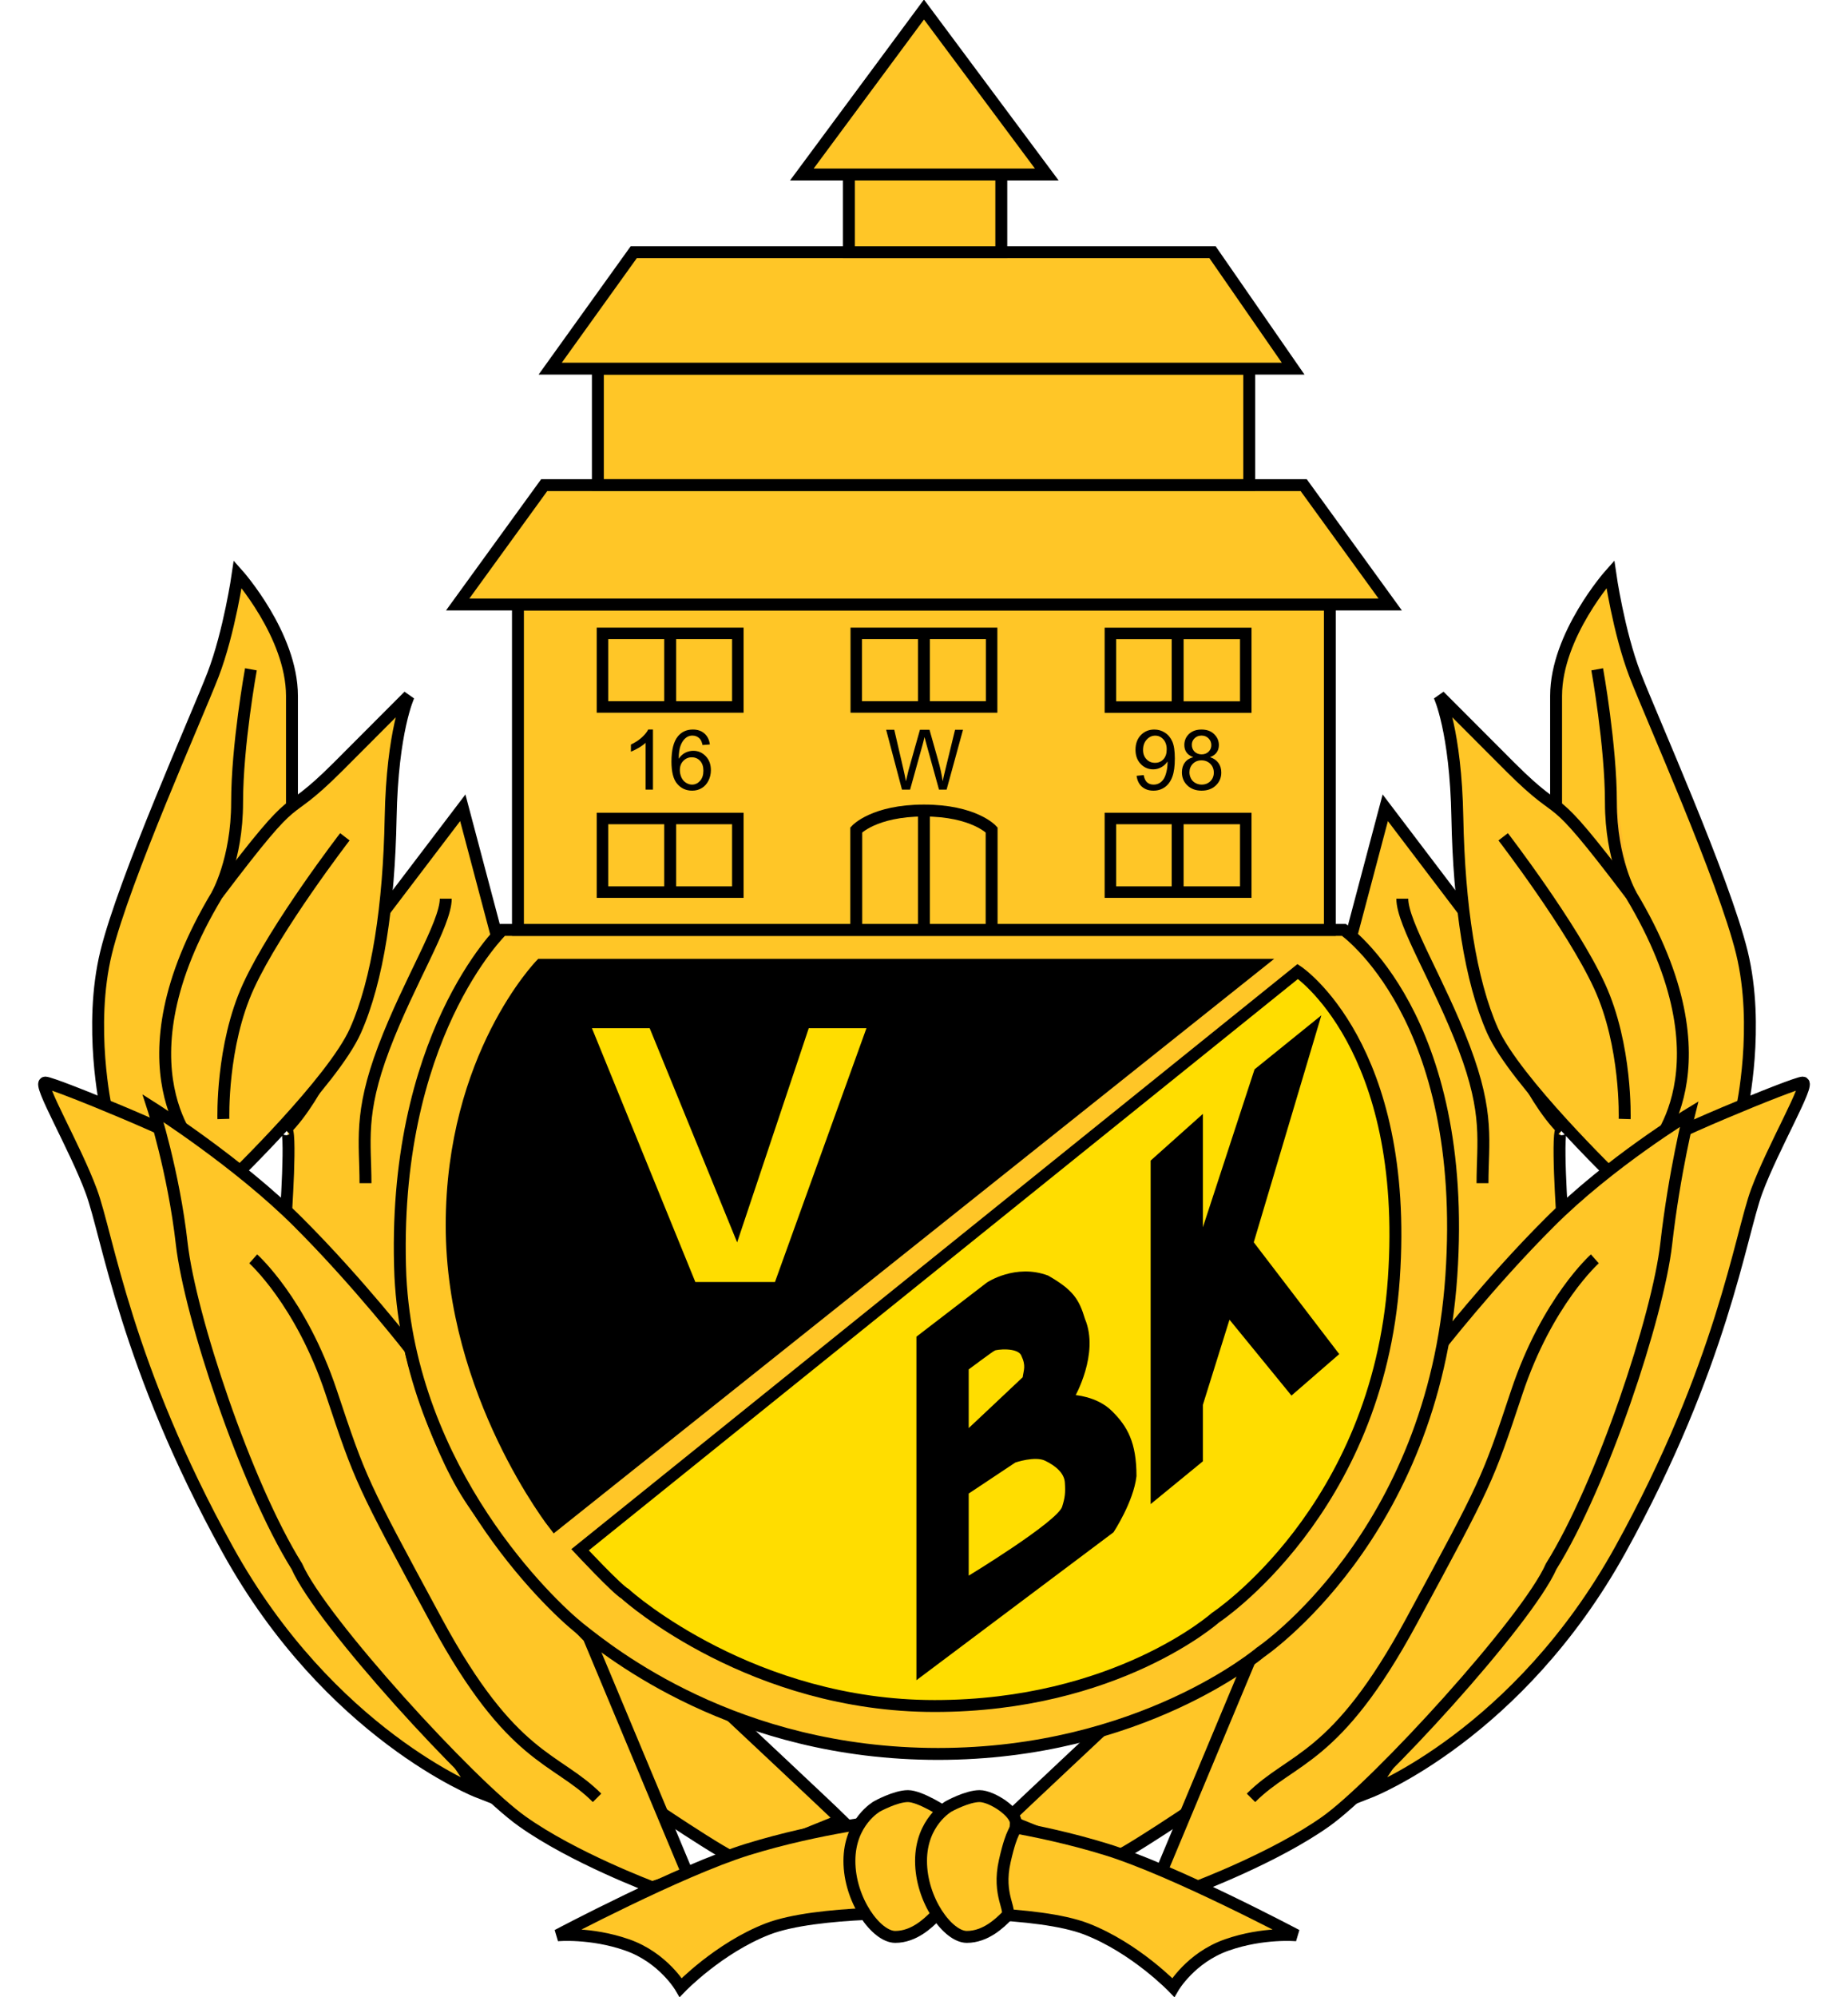 <?xml version="1.0" encoding="utf-8"?>
<!-- Generator: Adobe Illustrator 16.0.0, SVG Export Plug-In . SVG Version: 6.00 Build 0)  -->
<!DOCTYPE svg PUBLIC "-//W3C//DTD SVG 1.1//EN" "http://www.w3.org/Graphics/SVG/1.1/DTD/svg11.dtd">
<svg version="1.1" id="Layer_1" xmlns="http://www.w3.org/2000/svg" xmlns:xlink="http://www.w3.org/1999/xlink" x="0px" y="0px"
	 width="500px" height="540px" viewBox="0 0 500 540" enable-background="new 0 0 500 540" xml:space="preserve">
<g>
	<g>
		<path d="M146.306,260.891h193.849l-190.063,151.48c0,0-26.904-37.637-27.402-70.631
			C122.207,308.775,129.591,280.551,146.306,260.891"/>
		<path fill="none" stroke="#000000" stroke-width="3.222" d="M146.306,260.891h193.849l-190.063,151.48
			c0,0-26.904-37.637-27.402-70.631C122.207,308.775,129.591,280.551,146.306,260.891z"/>
		<path fill="#FFC627" d="M51.405,310.117l-22.696-10.25c0,0-4.876-22.246,0-42.279c4.907-20.002,24.473-63.621,28.944-75.179
			c4.424-11.566,6.667-27.128,6.667-27.128s14.674,16.435,14.674,32.893v30.72c0,0-12.01,12.181-19.13,26.7
			c-10.095,20.594-12.462,36.483-12.462,46.702C47.402,302.545,51.405,310.117,51.405,310.117"/>
		<path fill="none" stroke="#000000" stroke-width="3.222" d="M51.405,310.117l-22.696-10.25c0,0-4.876-22.246,0-42.279
			c4.907-20.002,24.473-63.621,28.944-75.179c4.424-11.566,6.667-27.128,6.667-27.128s14.674,16.435,14.674,32.893v30.72
			c0,0-12.01,12.181-19.13,26.7c-10.095,20.594-12.462,36.483-12.462,46.702C47.402,302.545,51.405,310.117,51.405,310.117z"/>
		<path fill="#FFC627" d="M129.279,484.525c0,0-40.05-15.578-67.639-65.426c-27.588-49.818-32.48-84.961-36.935-96.988
			c-4.44-12.025-14.674-29.379-12.463-29.379c2.244,0,40.066,15.609,43.183,18.693c3.099,3.115-5.796,3.582,3.099,43.15
			C67.436,394.207,129.279,484.525,129.279,484.525"/>
		<path fill="none" stroke="#000000" stroke-width="3.222" d="M129.279,484.525c0,0-40.05-15.578-67.639-65.426
			c-27.588-49.818-32.48-84.961-36.935-96.988c-4.44-12.025-14.674-29.379-12.463-29.379c2.244,0,40.066,15.609,43.183,18.693
			c3.099,3.115-5.796,3.582,3.099,43.15C67.436,394.207,129.279,484.525,129.279,484.525z"/>
		<path fill="#FFC627" d="M227.607,492.066c-2.664-2.648-29.816-28.072-29.816-28.072l-38.508-21.279l14.487,44.023
			c0,0,23.569,16.014,25.812,16.014C201.794,502.752,227.607,492.066,227.607,492.066"/>
		<path fill="none" stroke="#000000" stroke-width="3.222" d="M227.607,492.066c-2.664-2.648-29.816-28.072-29.816-28.072
			l-38.508-21.279l14.487,44.023c0,0,23.569,16.014,25.812,16.014C201.794,502.752,227.607,492.066,227.607,492.066z"/>
		<path fill="#FFC627" d="M135.012,255.376l-9.799-36.951l-28.429,37.387l-2.82,20.656c0,0-7.478,19.752-16.746,29.006
			c1.916-1.9,0,25.111,0,25.111l35.563,37.855c0,0-6.683-50.256,2.259-72.594C123.967,273.539,135.012,255.376,135.012,255.376"/>
		<path fill="none" stroke="#000000" stroke-width="3.222" d="M135.012,255.376l-9.799-36.951l-28.429,37.387l-2.82,20.656
			c0,0-7.478,19.752-16.746,29.006c1.916-1.9,0,25.111,0,25.111l35.563,37.855c0,0-6.683-50.256,2.259-72.594
			C123.967,273.539,135.012,255.376,135.012,255.376z"/>
		<path fill="#FFC627" d="M62.98,318.561l-9.347-7.135c0,0-23.18-22.4,5.11-69.478c23.974-31.686,16.465-18.381,32.713-34.614
			c16.232-16.263,19.129-19.16,19.129-19.16s-4.44,9.346-4.891,32.931c-0.452,23.616-3.458,43.96-9.518,57.575
			C90.132,292.295,62.98,318.561,62.98,318.561"/>
		<path fill="none" stroke="#000000" stroke-width="3.222" d="M62.98,318.561l-9.347-7.135c0,0-23.18-22.4,5.11-69.478
			c23.974-31.686,16.465-18.381,32.713-34.614c16.232-16.263,19.129-19.16,19.129-19.16s-4.44,9.346-4.891,32.931
			c-0.452,23.616-3.458,43.96-9.518,57.575C90.132,292.295,62.98,318.561,62.98,318.561z"/>
		<path fill="#FFC627" d="M186.232,507.207l-9.783,3.115c0,0-21.373-8.006-35.159-17.818c-13.801-9.754-54.429-54.088-60.972-68.949
			c-13.849-22.182-28.896-67.641-31.14-87.205c-2.211-19.566-7.742-36.67-7.742-36.67s23.102,14.643,39.334,30.906
			c16.248,16.232,30.237,34.24,30.237,34.24s5.732,24.113,16.045,40.066c10.312,15.92,32.231,37.854,32.231,37.854L186.232,507.207z
			"/>
		<path fill="none" stroke="#000000" stroke-width="3.222" d="M186.232,507.207l-9.783,3.115c0,0-21.373-8.006-35.159-17.818
			c-13.801-9.754-54.429-54.088-60.972-68.949c-13.849-22.182-28.896-67.641-31.14-87.205c-2.211-19.566-7.742-36.67-7.742-36.67
			s23.102,14.643,39.334,30.906c16.248,16.232,30.237,34.24,30.237,34.24s5.732,24.113,16.045,40.066
			c10.312,15.92,32.231,37.854,32.231,37.854L186.232,507.207z"/>
		<path fill="#FFC627" d="M365.003,255.376l9.798-36.951l28.398,37.387l2.852,20.656c0,0,7.478,19.752,16.746,29.006
			c-1.917-1.9,0,25.111,0,25.111l-35.579,37.855c0,0,6.683-50.256-2.244-72.594C376.047,273.539,365.003,255.376,365.003,255.376"/>
		<path fill="none" stroke="#000000" stroke-width="3.222" d="M365.003,255.376l9.798-36.951l28.398,37.387l2.852,20.656
			c0,0,7.478,19.752,16.746,29.006c-1.917-1.9,0,25.111,0,25.111l-35.579,37.855c0,0,6.683-50.256-2.244-72.594
			C376.047,273.539,365.003,255.376,365.003,255.376z"/>
		<path fill="#FFC627" d="M448.594,310.117l22.697-10.25c0,0,4.891-22.246,0-42.279c-4.907-20.002-24.473-63.621-28.929-75.179
			c-4.439-11.566-6.667-27.144-6.667-27.144s-14.674,16.451-14.674,32.909v30.72c0,0,12.011,12.181,19.13,26.7
			c10.093,20.594,12.446,36.483,12.446,46.733C452.598,302.545,448.594,310.117,448.594,310.117"/>
		<path fill="none" stroke="#000000" stroke-width="3.222" d="M448.594,310.117l22.697-10.25c0,0,4.891-22.246,0-42.279
			c-4.907-20.002-24.473-63.621-28.929-75.179c-4.439-11.566-6.667-27.144-6.667-27.144s-14.674,16.451-14.674,32.909v30.72
			c0,0,12.011,12.181,19.13,26.7c10.093,20.594,12.446,36.483,12.446,46.733C452.598,302.545,448.594,310.117,448.594,310.117z"/>
		<path fill="#FFC627" d="M437.036,318.561l9.346-7.104c0,0,23.181-22.432-5.109-69.509c-23.975-31.686-16.481-18.381-32.714-34.614
			c-16.248-16.263-19.13-19.16-19.13-19.16s4.44,9.346,4.876,32.931c0.468,23.616,3.475,43.96,9.518,57.575
			C409.883,292.295,437.036,318.561,437.036,318.561"/>
		<path fill="none" stroke="#000000" stroke-width="3.222" d="M437.036,318.561l9.346-7.104c0,0,23.181-22.432-5.109-69.509
			c-23.975-31.686-16.481-18.381-32.714-34.614c-16.248-16.263-19.13-19.16-19.13-19.16s4.44,9.346,4.876,32.931
			c0.468,23.616,3.475,43.96,9.518,57.575C409.883,292.295,437.036,318.561,437.036,318.561z"/>
		<path fill="#FFC627" d="M370.735,484.525c0,0,40.035-15.578,67.639-65.426c27.574-49.818,32.48-84.961,36.92-96.988
			c4.455-12.025,14.675-29.379,12.463-29.379c-2.229,0-40.051,15.609-43.167,18.693c-3.115,3.115,5.795,3.582-3.115,43.15
			C432.58,394.207,370.735,484.525,370.735,484.525"/>
		<path fill="none" stroke="#000000" stroke-width="3.222" d="M370.735,484.525c0,0,40.035-15.578,67.639-65.426
			c27.574-49.818,32.48-84.961,36.92-96.988c4.455-12.025,14.675-29.379,12.463-29.379c-2.229,0-40.051,15.609-43.167,18.693
			c-3.115,3.115,5.795,3.582-3.115,43.15C432.58,394.207,370.735,484.525,370.735,484.525z"/>
		<path fill="#FFC627" d="M272.409,492.066c2.663-2.648,29.815-28.072,29.815-28.072l38.509-21.279l-14.487,44.023
			c0,0-23.586,16.014-25.814,16.014C298.221,502.752,272.409,492.066,272.409,492.066"/>
		<path fill="none" stroke="#000000" stroke-width="3.222" d="M272.409,492.066c2.663-2.648,29.815-28.072,29.815-28.072
			l38.509-21.279l-14.487,44.023c0,0-23.586,16.014-25.814,16.014C298.221,502.752,272.409,492.066,272.409,492.066z"/>
		<path fill="#FFC627" d="M313.783,507.207l9.783,3.115c0,0,21.372-8.006,35.158-17.789c13.803-9.783,54.43-54.117,60.972-68.979
			c13.834-22.182,28.912-67.641,31.126-87.205c2.228-19.566,6.184-35.082,6.184-35.082s-21.544,13.055-37.761,29.318
			c-16.265,16.232-30.252,34.24-30.252,34.24s-5.718,24.113-16.03,40.066c-10.313,15.92-32.229,37.854-32.229,37.854
			L313.783,507.207z"/>
		<path fill="none" stroke="#000000" stroke-width="3.222" d="M313.783,507.207l9.783,3.115c0,0,21.372-8.006,35.158-17.789
			c13.803-9.783,54.43-54.117,60.972-68.979c13.834-22.182,28.912-67.641,31.126-87.205c2.228-19.566,6.184-35.082,6.184-35.082
			s-21.544,13.055-37.761,29.318c-16.265,16.232-30.252,34.24-30.252,34.24s-5.718,24.113-16.03,40.066
			c-10.313,15.92-32.229,37.854-32.229,37.854L313.783,507.207z"/>
		<path fill="#FEBC2B" d="M441.287,241.948c0,0-5.436-9.471-5.436-24.956c0-15.516-3.708-36.008-3.708-36.008"/>
		<path fill="none" stroke="#000000" stroke-width="3.222" d="M441.287,241.948c0,0-5.436-9.471-5.436-24.956
			c0-15.516-3.708-36.008-3.708-36.008"/>
		<path fill="none" stroke="#000000" stroke-width="3.222" d="M439.573,302.578c0,0,0.625-19.846-6.821-35.985
			c-7.431-16.108-26.048-40.316-26.048-40.316"/>
		<path fill="none" stroke="#000000" stroke-width="3.222" d="M401.112,319.93c0-11.154,1.868-18.6-4.953-36.576
			c-6.824-18.008-16.747-33.523-16.747-40.346"/>
		<path fill="none" stroke="#000000" stroke-width="3.222" d="M338.475,486.146c11.168-11.154,22.945-9.908,43.414-47.762
			c20.47-37.824,20.47-37.824,28.523-62c8.194-24.52,21.093-35.984,21.093-35.984"/>
		<path fill="#FFC627" d="M363.616,251.451H135.932c0,0-30.268,29.069-27.604,93.655c2.68,52.9,40.394,88.762,48.603,95.273
			c8.209,6.48,41.982,33.896,96.877,33.896c54.896,0,87.174-27.447,87.174-27.447s46.844-31.469,51.688-101.723
			C397.514,274.881,363.616,251.451,363.616,251.451 M150.076,412.371c0,0-27.87-35.395-27.87-81.068
			c0-45.643,24.1-70.412,24.1-70.412h193.834L150.076,412.371z"/>
		<path fill="none" stroke="#000000" stroke-width="3.222" d="M363.616,251.451H135.932c0,0-30.268,29.069-27.604,93.655
			c2.68,52.9,40.394,88.762,48.603,95.273c8.209,6.48,41.982,33.896,96.877,33.896c54.896,0,87.174-27.447,87.174-27.447
			s46.844-31.469,51.688-101.723C397.514,274.881,363.616,251.451,363.616,251.451z M150.076,412.371c0,0-27.87-35.395-27.87-81.068
			c0-45.643,24.1-70.412,24.1-70.412h193.834L150.076,412.371z"/>
		<path fill="#FFDD00" d="M156.946,419.068l194.177-156.371c0,0,30.33,20.189,26,83.029c-4.332,62.873-48.292,91.725-48.292,91.725
			s-26.841,23.863-75.973,23.863c-49.133,0-82.438-29.1-83.7-30.314C166.915,429.754,156.946,419.068,156.946,419.068"/>
		<path fill="none" stroke="#000000" stroke-width="3.222" d="M156.946,419.068l194.177-156.371c0,0,30.33,20.189,26,83.029
			c-4.332,62.873-48.292,91.725-48.292,91.725s-26.841,23.863-75.973,23.863c-49.133,0-82.438-29.1-83.7-30.314
			C166.915,429.754,156.946,419.068,156.946,419.068z"/>
		<path d="M300.619,381.898c-4.034-4.049-10.219-4.299-10.219-4.299s6.667-11.621,2.772-20.811
			c-1.604-5.391-3.271-7.76-9.767-11.498c-8.614-3.209-16.139,1.838-16.139,1.838l-18.911,14.52v91.879l52.622-39.475
			c0,0,5.327-8.102,6.106-14.924C307.085,390.156,304.67,385.92,300.619,381.898 M261.69,370.09c0,0,6.886-5.139,7.244-5.232
			c0.358-0.342,6.62-1.121,7.757,1.527c1.402,2.928,0.67,4.143,0.39,6.23c-0.451,0.467-15.391,14.488-15.391,14.488V370.09z
			 M287.753,407.572c-1.356,4.268-26.063,19.223-26.063,19.223v-23.148l12.836-8.537c0,0,5.468-1.9,8.396-0.498
			c2.913,1.4,5.406,3.457,5.593,6.23C288.702,403.646,288.563,405.016,287.753,407.572"/>
		<path fill="none" stroke="#000000" stroke-width="0.814" d="M300.619,381.898c-4.034-4.049-10.219-4.299-10.219-4.299
			s6.667-11.621,2.772-20.811c-1.604-5.391-3.271-7.76-9.767-11.498c-8.614-3.209-16.139,1.838-16.139,1.838l-18.911,14.52v91.879
			l52.622-39.475c0,0,5.327-8.102,6.106-14.924C307.085,390.156,304.67,385.92,300.619,381.898z M261.69,370.09
			c0,0,6.886-5.139,7.244-5.232c0.358-0.342,6.62-1.121,7.757,1.527c1.402,2.928,0.67,4.143,0.39,6.23
			c-0.451,0.467-15.391,14.488-15.391,14.488V370.09z M287.753,407.572c-1.356,4.268-26.063,19.223-26.063,19.223v-23.148
			l12.836-8.537c0,0,5.468-1.9,8.396-0.498c2.913,1.4,5.406,3.457,5.593,6.23C288.702,403.646,288.563,405.016,287.753,407.572z"/>
		<polygon fill="#FFDD00" points="160.155,278.025 175.779,278.025 199.442,335.945 218.821,278.025 234.43,278.025 
			209.677,346.662 188.132,346.662 		"/>
		<polygon points="311.727,405.857 311.727,314.012 325.046,302.109 325.046,334.418 339.782,289.398 356.747,275.689 
			338.77,336.008 361.794,366.104 349.472,376.789 332.492,356.01 325.046,379.813 325.046,394.953 		"/>
		<polygon fill="none" stroke="#000000" stroke-width="0.814" points="311.727,405.857 311.727,314.012 325.046,302.109 
			325.046,334.418 339.782,289.398 356.747,275.689 338.77,336.008 361.794,366.104 349.472,376.789 332.492,356.01 
			325.046,379.813 325.046,394.953 		"/>
		<rect x="140.137" y="163.459" fill="#FFC627" width="219.694" height="87.991"/>
		<rect x="140.137" y="163.459" fill="none" stroke="#000000" stroke-width="3.222" width="219.677" height="87.991"/>
		<polygon fill="#FFC627" points="123.827,163.459 376.142,163.459 352.727,131.182 147.241,131.182 		"/>
		<polygon fill="none" stroke="#000000" stroke-width="3.222" points="123.827,163.459 376.142,163.459 352.727,131.182 
			147.241,131.182 		"/>
		<rect x="161.774" y="99.668" fill="#FFC627" width="176.216" height="31.498"/>
		<rect x="161.759" y="99.684" fill="none" stroke="#000000" stroke-width="3.222" width="176.231" height="31.482"/>
		<polygon fill="#FFC627" points="148.861,99.684 349.877,99.684 328.067,68.2 171.464,68.2 		"/>
		<polygon fill="none" stroke="#000000" stroke-width="3.222" points="148.861,99.684 349.877,99.684 328.067,68.2 171.464,68.2 		
			"/>
		<rect x="229.694" y="47.186" fill="#FFC627" width="41.234" height="21.015"/>
		<rect x="229.678" y="47.186" fill="none" stroke="#000000" stroke-width="3.222" width="41.235" height="21.015"/>
		<polygon fill="#FFC627" points="216.951,47.186 283.219,47.186 249.992,2.571 		"/>
		<polygon fill="none" stroke="#000000" stroke-width="3.222" points="216.951,47.186 283.219,47.186 249.992,2.571 		"/>
		<rect x="163.006" y="171.264" fill="none" stroke="#000000" stroke-width="3.111" width="36.623" height="19.9"/>
		<rect x="163.006" y="221.323" fill="none" stroke="#000000" stroke-width="3.111" width="36.623" height="19.909"/>
		<rect x="231.673" y="171.264" fill="none" stroke="#000000" stroke-width="3.111" width="36.623" height="19.9"/>
		<rect x="300.432" y="171.279" fill="none" stroke="#000000" stroke-width="3.111" width="36.624" height="19.917"/>
		<rect x="300.432" y="221.323" fill="none" stroke="#000000" stroke-width="3.111" width="36.624" height="19.909"/>
		<path fill="none" stroke="#000000" stroke-width="3.222" d="M231.673,250.641v-26.234c0,0,4.798-5.233,18.319-5.233
			c13.506,0,18.304,5.233,18.304,5.233v27.044"/>
		<line fill="none" stroke="#000000" stroke-width="3.222" x1="249.977" y1="219.173" x2="249.977" y2="251.482"/>
		<line fill="none" stroke="#000000" stroke-width="3.222" x1="181.325" y1="171.264" x2="181.325" y2="191.164"/>
		<line fill="none" stroke="#000000" stroke-width="3.222" x1="181.325" y1="221.323" x2="181.325" y2="241.231"/>
		<line fill="none" stroke="#000000" stroke-width="3.222" x1="249.977" y1="171.264" x2="249.977" y2="191.164"/>
		<line fill="none" stroke="#000000" stroke-width="3.222" x1="318.628" y1="171.264" x2="318.628" y2="191.164"/>
		<line fill="none" stroke="#000000" stroke-width="3.222" x1="318.628" y1="221.323" x2="318.628" y2="241.231"/>
	</g>
	<g>
		<path d="M176.667,213.519h-1.994v-12.665c-0.482,0.468-1.105,0.919-1.885,1.371c-0.779,0.452-1.464,0.795-2.087,1.028v-1.916
			c1.105-0.53,2.087-1.152,2.913-1.9s1.417-1.464,1.761-2.165h1.292V213.519z"/>
		<path d="M192.059,201.305l-1.979,0.156c-0.171-0.795-0.42-1.355-0.748-1.714c-0.53-0.56-1.2-0.841-1.994-0.841
			c-0.623,0-1.184,0.171-1.667,0.53c-0.623,0.451-1.106,1.122-1.464,1.994c-0.373,0.872-0.56,2.119-0.576,3.738
			c0.482-0.716,1.074-1.261,1.76-1.619c0.685-0.343,1.418-0.53,2.181-0.53c1.324,0,2.445,0.482,3.38,1.464
			c0.935,0.981,1.387,2.243,1.387,3.786c0,1.012-0.218,1.947-0.654,2.819c-0.436,0.873-1.028,1.542-1.807,2.009
			c-0.763,0.467-1.62,0.701-2.601,0.701c-1.651,0-3.007-0.607-4.05-1.838c-1.044-1.215-1.558-3.225-1.558-6.014
			c0-3.131,0.577-5.405,1.729-6.823c1.013-1.231,2.368-1.854,4.065-1.854c1.277,0,2.321,0.358,3.131,1.075
			C191.403,199.062,191.903,200.043,192.059,201.305z M183.942,208.269c0,0.685,0.155,1.34,0.436,1.979
			c0.295,0.622,0.701,1.09,1.231,1.417c0.513,0.327,1.059,0.499,1.635,0.499c0.841,0,1.558-0.343,2.165-1.013
			c0.607-0.685,0.904-1.604,0.904-2.757c0-1.121-0.296-2.009-0.888-2.648c-0.608-0.654-1.355-0.966-2.258-0.966
			c-0.904,0-1.652,0.312-2.291,0.966C184.254,206.384,183.942,207.225,183.942,208.269z"/>
	</g>
	<g>
		<path d="M307.52,209.78l1.918-0.187c0.155,0.904,0.467,1.558,0.918,1.963c0.468,0.405,1.045,0.608,1.761,0.608
			c0.607,0,1.153-0.141,1.604-0.421c0.467-0.281,0.842-0.654,1.137-1.122c0.297-0.467,0.545-1.091,0.732-1.901
			c0.202-0.794,0.297-1.588,0.297-2.414c0-0.094,0-0.233,0-0.405c-0.406,0.639-0.95,1.153-1.637,1.542
			c-0.686,0.389-1.433,0.592-2.228,0.592c-1.34,0-2.477-0.483-3.396-1.464c-0.935-0.966-1.401-2.243-1.401-3.832
			c0-1.652,0.483-2.96,1.449-3.972c0.981-0.998,2.18-1.496,3.645-1.496c1.044,0,2.01,0.28,2.882,0.856
			c0.873,0.561,1.543,1.371,1.994,2.415c0.452,1.043,0.67,2.57,0.67,4.548c0,2.072-0.218,3.723-0.67,4.938
			c-0.451,1.23-1.121,2.165-2.009,2.804c-0.873,0.639-1.916,0.966-3.116,0.966c-1.262,0-2.29-0.358-3.1-1.059
			C308.175,212.038,307.691,211.057,307.52,209.78z M315.668,202.63c0-1.138-0.313-2.041-0.92-2.711
			c-0.606-0.67-1.34-0.997-2.194-0.997c-0.873,0-1.652,0.358-2.307,1.075c-0.654,0.716-0.981,1.651-0.981,2.804
			c0,1.028,0.311,1.869,0.935,2.508c0.623,0.655,1.386,0.966,2.306,0.966c0.918,0,1.667-0.312,2.273-0.966
			C315.371,204.67,315.668,203.782,315.668,202.63z"/>
		<path d="M322.849,204.749c-0.81-0.312-1.434-0.732-1.822-1.293c-0.405-0.561-0.591-1.231-0.591-2.01
			c0-1.184,0.42-2.166,1.26-2.975c0.842-0.794,1.979-1.199,3.382-1.199c1.417,0,2.555,0.405,3.411,1.23
			c0.856,0.826,1.294,1.823,1.294,2.991c0,0.763-0.203,1.402-0.593,1.963s-0.997,0.982-1.792,1.293
			c0.981,0.311,1.744,0.84,2.259,1.558c0.53,0.732,0.779,1.589,0.779,2.585c0,1.386-0.482,2.555-1.464,3.49
			c-0.982,0.935-2.259,1.417-3.863,1.417c-1.589,0-2.882-0.483-3.863-1.417c-0.981-0.95-1.466-2.134-1.466-3.536
			c0-1.06,0.267-1.947,0.796-2.649C321.104,205.48,321.867,204.997,322.849,204.749z M321.821,208.845
			c0,0.576,0.141,1.122,0.405,1.651s0.669,0.935,1.199,1.23c0.529,0.296,1.09,0.437,1.698,0.437c0.949,0,1.744-0.312,2.352-0.919
			c0.623-0.607,0.935-1.386,0.935-2.322c0-0.965-0.326-1.76-0.949-2.383c-0.64-0.623-1.434-0.935-2.398-0.935
			c-0.937,0-1.715,0.312-2.322,0.919C322.133,207.147,321.821,207.926,321.821,208.845z M322.459,201.383
			c0,0.763,0.25,1.387,0.733,1.869c0.498,0.483,1.138,0.732,1.932,0.732c0.764,0,1.386-0.249,1.885-0.732
			c0.483-0.482,0.731-1.059,0.731-1.76c0-0.732-0.265-1.339-0.764-1.838c-0.498-0.498-1.12-0.748-1.884-0.748
			c-0.748,0-1.387,0.233-1.885,0.732C322.709,200.122,322.459,200.698,322.459,201.383z"/>
	</g>
	<g>
		<path d="M244.042,213.519l-4.284-16.186h2.197l2.461,10.609c0.265,1.122,0.483,2.212,0.686,3.318
			c0.405-1.729,0.653-2.726,0.716-2.99l3.084-10.937h2.586l2.32,8.195c0.577,2.024,0.998,3.941,1.247,5.732
			c0.219-1.028,0.482-2.196,0.81-3.52l2.539-10.407h2.15l-4.439,16.186h-2.057l-3.411-12.322c-0.281-1.043-0.452-1.667-0.514-1.901
			c-0.156,0.732-0.327,1.371-0.467,1.901l-3.427,12.322H244.042z"/>
	</g>
	<g>
		<path fill="none" stroke="#000000" stroke-width="3.222" d="M58.728,241.948c0,0,5.421-9.471,5.421-24.956
			c0-15.516,3.739-36.008,3.739-36.008"/>
		<path fill="none" stroke="#000000" stroke-width="3.222" d="M60.44,302.578c0,0-0.623-19.846,6.823-35.985
			c7.431-16.139,26.046-40.316,26.046-40.316"/>
		<path fill="none" stroke="#000000" stroke-width="3.222" d="M98.887,319.93c0-11.154-1.838-18.6,4.97-36.576
			c6.823-18.008,16.746-33.523,16.746-40.346"/>
		<path fill="none" stroke="#000000" stroke-width="3.222" d="M161.541,486.146c-11.169-11.154-22.962-9.908-43.431-47.762
			c-20.453-37.824-20.453-37.824-28.522-62C81.408,351.865,68.51,340.4,68.51,340.4"/>
		<path fill="#FFC627" d="M240.645,492.098c0,0-18.802,1.963-38.368,8.006c-18.413,5.703-51.453,23.211-51.453,23.211
			s8.972-0.842,18.818,2.588c9.845,3.426,14.534,11.527,14.534,11.527s10.282-10.688,23.539-15.828
			c13.257-5.109,43.104-4.27,43.104-4.27l-2.181-13.676l1.043-9.721L240.645,492.098z"/>
		<path fill="none" stroke="#000000" stroke-width="3.222" d="M240.645,492.098c0,0-18.802,1.963-38.368,8.006
			c-18.413,5.703-51.453,23.211-51.453,23.211s8.972-0.842,18.818,2.588c9.845,3.426,14.534,11.527,14.534,11.527
			s10.282-10.688,23.539-15.828c13.257-5.109,43.104-4.27,43.104-4.27l-2.181-13.676l1.043-9.721L240.645,492.098z"/>
		<path fill="#FFC627" d="M260.989,492.098c0,0,18.803,1.963,38.353,8.006c18.413,5.672,51.47,23.211,51.47,23.211
			s-8.989-0.842-18.818,2.588c-9.846,3.426-14.549,11.527-14.549,11.527s-10.267-10.688-23.522-15.828
			c-13.258-5.109-43.119-4.27-43.119-4.27l2.196-13.676l-1.045-9.721L260.989,492.098z"/>
		<path fill="none" stroke="#000000" stroke-width="3.222" d="M260.989,492.098c0,0,18.803,1.963,38.353,8.006
			c18.413,5.672,51.47,23.211,51.47,23.211s-8.989-0.842-18.818,2.588c-9.846,3.426-14.549,11.527-14.549,11.527
			s-10.267-10.688-23.522-15.828c-13.258-5.109-43.119-4.27-43.119-4.27l2.196-13.676l-1.045-9.721L260.989,492.098z"/>
		<path fill="#FFC627" d="M245.646,485.68c-3.349,0-8.35,2.771-8.35,2.771s-7.478,4.176-7.478,14.768
			c0,10.594,7.275,20.533,12.4,20.533c5.125,0,8.973-3.832,10.701-5.547c1.699-1.713-2.569-5.576-0.436-14.986
			c2.135-9.408,3.007-13.24,3.007-13.24S248.996,485.68,245.646,485.68"/>
		<path fill="none" stroke="#000000" stroke-width="3.222" d="M245.646,485.68c-3.349,0-8.35,2.771-8.35,2.771
			s-7.478,4.176-7.478,14.768c0,10.594,7.275,20.533,12.4,20.533c5.125,0,8.973-3.832,10.701-5.547
			c1.699-1.713-2.569-5.576-0.436-14.986c2.135-9.408,3.007-13.24,3.007-13.24S248.996,485.68,245.646,485.68z"/>
		<path fill="#FFC627" d="M265.024,485.68c-3.349,0-8.349,2.771-8.349,2.771s-7.478,4.176-7.478,14.768
			c0,10.594,7.275,20.533,12.383,20.533c5.141,0,8.99-3.832,10.718-5.547c1.698-1.713-2.569-5.576-0.437-14.986
			c2.135-9.408,2.992-7.289,2.992-10.279C274.854,489.979,268.373,485.68,265.024,485.68"/>
		<path fill="none" stroke="#000000" stroke-width="3.222" d="M265.024,485.68c-3.349,0-8.349,2.771-8.349,2.771
			s-7.478,4.176-7.478,14.768c0,10.594,7.275,20.533,12.383,20.533c5.141,0,8.99-3.832,10.718-5.547
			c1.698-1.713-2.569-5.576-0.437-14.986c2.135-9.408,2.992-7.289,2.992-10.279C274.854,489.979,268.373,485.68,265.024,485.68z"/>
	</g>
</g>
</svg>
